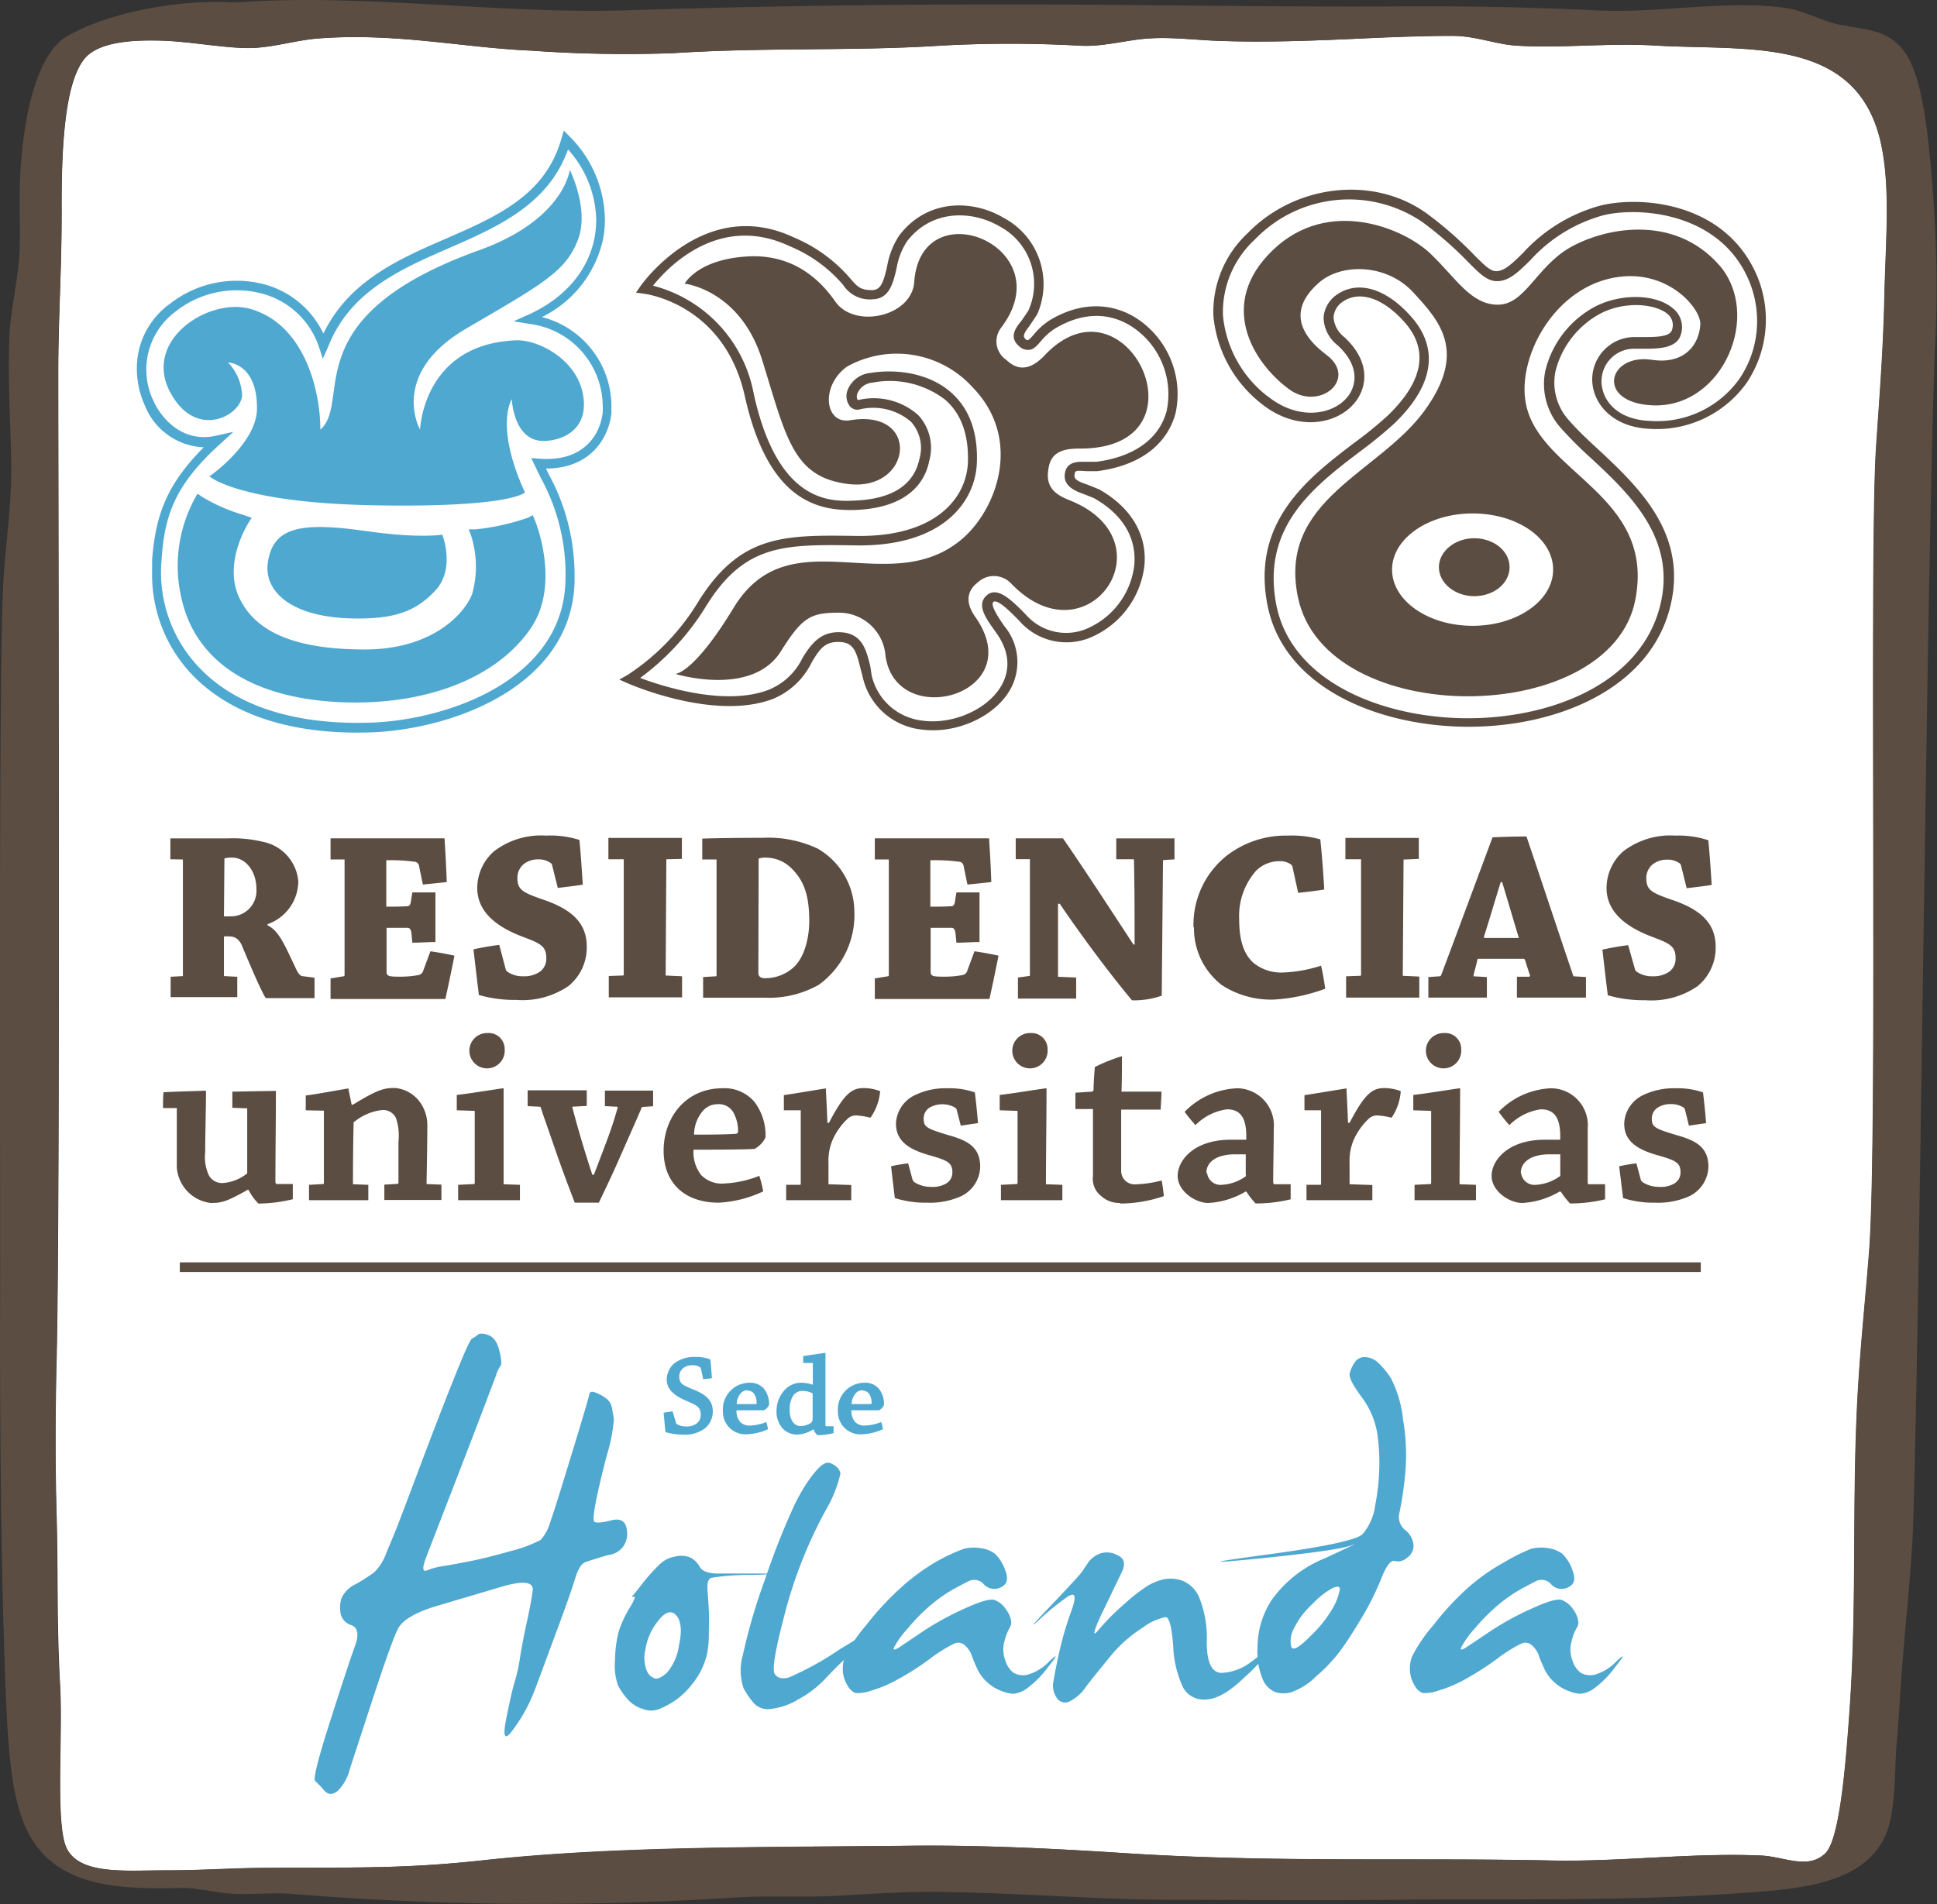 <svg xmlns="http://www.w3.org/2000/svg" viewBox="0 0 200.58 197.21"><rect x="0" y="0" width="200.58" height="197.21" fill="#333333" stroke="none"/><defs><style>.cls-1{fill:#fff;}.cls-2,.cls-5{fill:#5b4d42;}.cls-3,.cls-4{fill:#4fa8d0;}.cls-4,.cls-5{fill-rule:evenodd;}</style></defs><title>logo</title><g id="Capa_2" data-name="Capa 2"><g id="Layer_1" data-name="Layer 1"><path class="cls-1" d="M171.4,4.72c-5-.29-9.93.32-14.48,0-2-.14-4.2-1-6.45-1-3,0-6.93.15-9.24.26-5.09.23-10.19.44-15.18.25-2.35-.09-4.65-.39-7-.25s-4.75.88-7.15.76a130.18,130.18,0,0,0-14.65,0c-8.9.57-18,.15-27.56.77a137.22,137.22,0,0,1-14.65-.26c-7-.31-14-1.87-22-1.27-2.44.18-4.86,1-7.33,1-2.65,0-6.08-.69-9.07-.77C14.3,4.15,10.42,4.2,8.83,6c-2,2.32-2.48,8.42-2.44,15.78,0,6.3-.35,11.08-.35,16.81,0,17.61.21,85.92-.17,102.18-.13,5.27-.16,10.69,0,16.29s0,11.07.35,17.32c.33,5.27-.52,14.54.69,17.06,1.36,2.78,6.17,2.29,10.12,2.29,4.2,0,7-.23,10.82-.26,8.57-.06,13.7.13,22-.76,13.72-1.48,29.34-1.36,44.48-1.53,7.11-.08,14.75.29,22.16.77,15.5,1,29.14.45,44.13.76,7.35.15,14.69-.83,21.8-.51,2.35.11,4.83,1.51,6.63-.25,1.51-1.49,2.11-9.55,2.44-14,.86-11.61.27-21.7.87-33.1.31-5.7.9-11,1.23-15.53.89-12.32,0-71.71.69-82.83.35-5.32.75-10.11.87-15.79s.65-11.2-.35-15.78C192.34,3.65,181,5.29,171.4,4.72Z"/><path class="cls-2" d="M195.12,30.69c-.12,5.68-.52,10.47-.87,15.79-.72,11.12.2,70.51-.69,82.83-.33,4.5-.92,9.83-1.23,15.53-.6,11.4,0,21.49-.87,33.1-.33,4.46-.93,12.52-2.44,14-1.8,1.76-4.28.36-6.63.25-7.11-.32-14.45.66-21.8.51-15-.31-28.63.23-44.13-.76-7.41-.48-15-.85-22.16-.77-15.14.17-30.76,0-44.48,1.53-8.27.89-13.4.7-22,.76-3.84,0-6.62.26-10.82.26-4,0-8.76.49-10.12-2.29-1.21-2.52-.36-11.79-.69-17.06-.4-6.25-.2-11.82-.35-17.32s-.13-11,0-16.29c.38-16.26.19-84.57.17-102.18,0-5.73.39-10.51.35-16.81,0-7.36.4-13.46,2.44-15.78,1.59-1.8,5.47-1.85,7.85-1.79,3,.08,6.42.75,9.07.77,2.47,0,4.89-.84,7.33-1,8-.6,15,1,22,1.27a137.22,137.22,0,0,0,14.65.26c9.55-.62,18.66-.2,27.56-.77a130.18,130.18,0,0,1,14.65,0c2.4.12,4.77-.62,7.15-.76s4.63.16,7,.25c5,.19,10.09,0,15.18-.25,2.31-.11,6.2-.3,9.24-.26,2.25,0,4.44.88,6.45,1,4.55.32,9.53-.29,14.48,0,9.59.57,20.94-1.07,23.37,10.19C195.77,19.49,195.25,25.06,195.12,30.69Zm2.09-25.34c-1.73-2.33-3.87-2.21-7-2.85-1.15-.24-3.6-1.41-5.08-1.64-6.29-.95-12.88.55-20,.21C158.76.76,152,.62,145.5.66c-13.59.09-27.56-.2-41.09-.2-14.3,0-26.58.2-39.65.61S37.42-.72,24.47.25a1.71,1.71,0,0,1-.32,0C18.18-.09,11.05,1.4,7,3.72,3.7,5.63,2.43,12.23,2.1,18,1.93,21,2.16,24,2,26.58c-.24,2.88-.84,5.42-1,7.76-.21,4.22.05,8.79.16,13.26C1.26,51.86.62,56,.36,60.05-.21,68.76.08,128.62,0,137.59c0,13.11.17,28.12.64,38.77.22,4.95.56,9.13,1.74,12.25,2.54,6.68,9.16,7.15,16.5,6.93,1.7,0,3.56.55,5.39.62,2,.08,4.05-.15,5.87,0a315.28,315.28,0,0,0,45.53.41c3.67-.28,7.26,0,10.94-.21,3.49-.18,7.13-.46,10.94-.4,8.4.12,16.11.8,23.48.81s15.26.09,23.63,0c9.86-.11,23.39.16,34.43-.61,6.58-.46,13.8-.71,16.18-6.12,1.09-2.5.92-7.14,1.11-9.19s.32-4.31.47-6.53c.41-6,1.13-11.94,1.27-16.74.72-23.91,1.38-97,2.22-120.79a126.75,126.75,0,0,0-.16-16.54C199.77,15,199.24,8.11,197.21,5.35Z"/><path class="cls-3" d="M49.44,138.28c.2-.2.57-.2,1.12,0s.93.72,1.15,1.62.26,1.43.12,1.57a3.52,3.52,0,0,0-.47,1q-.27.73-1.08,2.85c-.53,1.41-1.57,4.13-3.12,8.14s-2.56,6.61-3,7.76-.45,1.63.07,1.43a7.13,7.13,0,0,1,1.66-.44c.59-.09,1.47-.25,2.65-.48s2.65-.59,4.4-1.09A13.64,13.64,0,0,0,56,159.49a4.78,4.78,0,0,0,1-1.9c.36-1,1.11-3.42,2.24-7.12s1.72-5.69,1.77-6,.23-.37.55-.27a4.24,4.24,0,0,1,1.08.55,1.61,1.61,0,0,1,.73,1.07c.08.45.15.86.2,1.23a17.58,17.58,0,0,1-.73,3.67q-.81,3.12-1.15,4.89c-.23,1.18-.28,1.86-.15,2s.73.13,1.77-.14,1.59.16,1.63,1.29A2.16,2.16,0,0,1,63,161.06c-1.26.37-2.08.62-2.44.77s-.71.7-1,1.66-1,3-2.12,6-1.87,5.1-2.32,6.2a17,17,0,0,1-2,3.47c-.87,1.21-1.09.79-.68-1.24s.71-3.3.88-3.8a17.25,17.25,0,0,0,.53-2.44q.27-1.69.69-3.6c.28-1.26.49-2.37.62-3.32s-1-1.08-3.32-.38l-6.75,2q-3.24,1-3.91,2.38t-2.56,7.14q-1.87,5.72-2.39,7.32A4.88,4.88,0,0,1,35,185.47q-.81.67-1.41,0a11.19,11.19,0,0,0-.95-1q-.35-.28,1.56-6.24t2.55-7.72c.44-1.18.32-1.91-.35-2.18a1.59,1.59,0,0,1-1.13-1.2,3.66,3.66,0,0,1,.07-1.55,3,3,0,0,1,1.5-1.5,18.68,18.68,0,0,0,1.9-1.22,5,5,0,0,0,1.22-1.9c.41-1,.82-1.94,1.23-3s1.17-3.06,2.31-6.1,2.28-6,3.4-8.81,1.78-4.32,2-4.42A2.51,2.51,0,0,0,49.44,138.28Z"/><path class="cls-3" d="M68.34,162a3,3,0,0,1,1.59-.78,2.53,2.53,0,0,1,1.55.1,2.34,2.34,0,0,1,1,1q.42.71,2.13.66c1.14,0,2.55,0,4.24,0s1.34.09-1.07.15a24.78,24.78,0,0,0-4.11.29c-.33.13-.46.53-.41,1.21s.1,1.41.14,2.17,0,1.61,0,2.54a9.69,9.69,0,0,1-.21,2.08,8,8,0,0,1-.51,1.43,7.73,7.73,0,0,1-1,1.58A8.4,8.4,0,0,1,70.1,176,9.45,9.45,0,0,1,68.31,177a2.35,2.35,0,0,1-1.77,0,3.38,3.38,0,0,1-1.55-1,6.74,6.74,0,0,1-1-1.45,6.19,6.19,0,0,1-.3-2.62,11.68,11.68,0,0,1,.4-3,11.23,11.23,0,0,1,1.11-2.39c.5-.83.65-1.21.45-1.16s-.26,0-.16-.08.5-.6,1.18-1.47A19.15,19.15,0,0,1,68.34,162Zm1.71,5.35c-.5-.61-1.13-.44-1.88.51a6.21,6.21,0,0,0-1.34,3,3.68,3.68,0,0,0,.17,2.25,1.42,1.42,0,0,0,.81.74c.29.07.69-.11,1.22-.56a5.44,5.44,0,0,0,1.28-2.88C70.63,169,70.55,167.93,70.05,167.34Z"/><path class="cls-3" d="M83.76,153.3c1-1.39,1.67-2,2.27-1.74s.92.63,1,1.06a13.3,13.3,0,0,1-1.51,3.78,47.06,47.06,0,0,0-4.36,11.16q-1.35,5.16-.94,5.81c.27.44.76.56,1.46.38A31.57,31.57,0,0,0,87,170.8a58.87,58.87,0,0,0,5.32-3.51q1-.84-1.26,1.26c-1.5,1.4-2.63,2.44-3.4,3.14s-1.51,1.44-2.26,2.25A10.9,10.9,0,0,1,82.69,176a7,7,0,0,1-2.83,1,2,2,0,0,1-1.77-.56A9.13,9.13,0,0,1,77,174.87a5.75,5.75,0,0,1-.09-3.39,60.61,60.61,0,0,1,2.37-8.06,76.49,76.49,0,0,1,3-7.57A20.3,20.3,0,0,1,83.76,153.3Z"/><path class="cls-3" d="M99.81,160.42a4.21,4.21,0,0,1,1.71-.07,3.19,3.19,0,0,1,1.51.58,4.3,4.3,0,0,1,1.07,1.74c.34.87.19,1.44-.46,1.74a1.47,1.47,0,0,1-1.76-.31,1.3,1.3,0,0,0-1.63-.3c-.57.29-1.13.59-1.69.9a15.28,15.28,0,0,0-2.06,1.45A18.69,18.69,0,0,0,94,168.67a9.29,9.29,0,0,0-1.44,2c-.09.28.13.24.67-.12l2.45-1.65a30.19,30.19,0,0,1,4.16-2.27c1.67-.77,2.73-1.07,3.17-.9a2.46,2.46,0,0,1,1.14.93,3,3,0,0,1,.55,1.18,1,1,0,0,1-.16.78,5.2,5.2,0,0,0-.51,1.32,3.15,3.15,0,0,0,.06,2,2.55,2.55,0,0,0,.86,1.32,2,2,0,0,0,1.45.2,4.94,4.94,0,0,0,2.27-1.4c.9-.83.86-.63-.12.58a10.17,10.17,0,0,1-2.32,2.32,2.79,2.79,0,0,1-1.33.48,4.19,4.19,0,0,1-1.24-.31,4.59,4.59,0,0,1-1.45-.9,4.28,4.28,0,0,1-1.07-1.5c-.26-.59-.44-1-.53-1.31a2.49,2.49,0,0,0-.63-.94,1,1,0,0,0-1.21-.22,15.07,15.07,0,0,0-2.51,1.58,27.6,27.6,0,0,1-3.34,2.13,13.1,13.1,0,0,1-2.77,1.16,3.84,3.84,0,0,1-1.59.22,1.7,1.7,0,0,1-.79-.76,3.29,3.29,0,0,1-.49-1.45,3.83,3.83,0,0,1,.22-1.59,16.82,16.82,0,0,1,2.18-3.2,29.89,29.89,0,0,1,3.65-3.94A21.25,21.25,0,0,1,97,161.73,18.6,18.6,0,0,1,99.81,160.42Z"/><path class="cls-3" d="M113.86,160.93a2.23,2.23,0,0,1,1.83.14c.74.32.89.91.47,1.77l-2.06,4.28c-.95,2-1,2.53-.29,1.64a24.71,24.71,0,0,1,2.76-2.75,17.58,17.58,0,0,1,2.34-1.8,5.85,5.85,0,0,1,1.55-.62,3.75,3.75,0,0,1,1.89.1,3.18,3.18,0,0,1,1.81,1.72,11.12,11.12,0,0,1,.8,4.67c0,2.17.57,3.24,1.6,3.19a5.42,5.42,0,0,0,3-1.14,8.63,8.63,0,0,0,2.18-2.18c.48-.74.68-.94.61-.6a4.86,4.86,0,0,1-.78,1.5,23.62,23.62,0,0,1-2.9,3.07c-1.47,1.39-2.75,2.09-3.83,2.11a2.41,2.41,0,0,1-2.35-1.29,11,11,0,0,1-1-4.25c-.15-1.94-.4-2.93-.77-3a5.84,5.84,0,0,0-2.38,1.09,14,14,0,0,0-3.38,3c-1,1.23-1.86,2.27-2.5,3.12a4.35,4.35,0,0,1-1.76,1.55,1,1,0,0,1-1.28-.41,2.17,2.17,0,0,1-.34-1.67c.11-.66.3-1.67.6-3a33.49,33.49,0,0,1,1.26-4.31c.55-1.52.42-2-.37-1.49a25.4,25.4,0,0,0-2.92,2.37q-1.72,1.59,1.23-1.5t3.27-3.59c.22-.35.43-.66.63-.94A2.78,2.78,0,0,1,113.86,160.93Z"/><path class="cls-3" d="M140.3,141.09a1.17,1.17,0,0,1,1.12-.52,2.12,2.12,0,0,1,1.33.61,8.21,8.21,0,0,1,1.31,1.62,12.17,12.17,0,0,1,1.23,4.24,21.33,21.33,0,0,1,.17,6.1,32.42,32.42,0,0,1-.58,3.7,1.73,1.73,0,0,0,.67,1.67,2.21,2.21,0,0,1,.83,1.64,1.58,1.58,0,0,1-.7,1.22,1.4,1.4,0,0,1-1.26.31c-.41-.11-.88.51-1.41,1.88a28.44,28.44,0,0,1-2,4c-.78,1.31-1.48,2.4-2.12,3.29a16.69,16.69,0,0,1-2.6,2.78,7,7,0,0,1-2.58,1.65,3,3,0,0,1-1.6,0,2.4,2.4,0,0,1-1.26-1.14,7.23,7.23,0,0,1-.63-3.44,9,9,0,0,1,1.48-5,12.51,12.51,0,0,1,5.52-4.31q4-1.86,2.71-1.33t-9.59,1.37q-8.32.82.77-.4t10-2.14a5.82,5.82,0,0,0,1.3-3,23.61,23.61,0,0,0,.42-3.9,21.08,21.08,0,0,0-.23-3.63,8.56,8.56,0,0,0-1.62-3.68c-.9-1.24-1.31-2-1.21-2.44A3.35,3.35,0,0,1,140.3,141.09ZM138,164.48a8.51,8.51,0,0,0-2.11,1.67,8.41,8.41,0,0,0-1.91,2.54,2.67,2.67,0,0,0-.27,1.87c.16.47.84.08,2.06-1.17a12.6,12.6,0,0,0,2.39-3.09,5.9,5.9,0,0,0,.58-1.67C138.76,164.32,138.51,164.27,138,164.48Z"/><path class="cls-3" d="M158.55,160.42a4.26,4.26,0,0,1,1.72-.07,3.11,3.11,0,0,1,1.5.58,4.19,4.19,0,0,1,1.07,1.74c.34.87.19,1.44-.46,1.74a1.45,1.45,0,0,1-1.75-.31,1.31,1.31,0,0,0-1.64-.3q-.86.44-1.68.9a15.28,15.28,0,0,0-2.07,1.45,19.28,19.28,0,0,0-2.52,2.52,9.48,9.48,0,0,0-1.43,2q-.14.42.66-.12l2.46-1.65a30.19,30.19,0,0,1,4.16-2.27c1.67-.77,2.72-1.07,3.17-.9a2.51,2.51,0,0,1,1.14.93,2.79,2.79,0,0,1,.54,1.18,1,1,0,0,1-.15.78,4.52,4.52,0,0,0-.51,1.32,3.15,3.15,0,0,0,.05,2,2.62,2.62,0,0,0,.87,1.32,2,2,0,0,0,1.45.2,5,5,0,0,0,2.27-1.4c.89-.83.85-.63-.13.58a10,10,0,0,1-2.31,2.32,2.79,2.79,0,0,1-1.33.48,4.31,4.31,0,0,1-1.25-.31,4.44,4.44,0,0,1-1.44-.9,4.31,4.31,0,0,1-1.08-1.5c-.26-.59-.44-1-.53-1.31a2.49,2.49,0,0,0-.63-.94,1,1,0,0,0-1.21-.22,15.12,15.12,0,0,0-2.5,1.58,29.25,29.25,0,0,1-3.34,2.13,13.16,13.16,0,0,1-2.78,1.16,3.84,3.84,0,0,1-1.59.22,1.65,1.65,0,0,1-.78-.76,3.17,3.17,0,0,1-.49-1.45,3.53,3.53,0,0,1,.22-1.59,16.32,16.32,0,0,1,2.18-3.2,29.23,29.23,0,0,1,3.65-3.94,20.88,20.88,0,0,1,3.73-2.61A19.14,19.14,0,0,1,158.55,160.42Z"/><path class="cls-2" d="M17.64,89c0-.73,0-1.45,0-2.16,1.75,0,3.89,0,5.87,0a13.37,13.37,0,0,1,3.75.36,4.56,4.56,0,0,1,3.63,4.09,4.74,4.74,0,0,1-3.18,4.43v.13c1.15.53,1.76,2,2.88,4.37.28.61.48.87.76.89l1.22.16v2.11c-.48,0-1.37,0-1.88,0l-3.18,0c-.66-1.12-1.88-4.07-2.39-5.27C24.82,97.3,24.36,97,23.8,97a2.21,2.21,0,0,0-.61,0l0,4.1,1.38.07c0,.71,0,1.4,0,2.11H17.67v-2.11l1.27-.07s0-.06,0-.08l0-12Zm5.55,5.91a4.16,4.16,0,0,0,.61,0,2.64,2.64,0,0,0,2.75-2.85c0-1.86-1.15-3.23-2.5-3.23a2.84,2.84,0,0,0-.81.08Z"/><path class="cls-2" d="M35.58,101.12a.11.11,0,0,0,.1-.1v-12l-1.45,0c0-.74,0-1.5,0-2.19h9.28c1.05,0,1.94,0,2.52,0,.1,1.51.18,3,.23,4.53l-2.47.26-.4-1.94a.51.51,0,0,0-.51-.43,18,18,0,0,0-2.67-.15H40v4.81c.79,0,1.5,0,2.22-.05.15,0,.3-.18.33-.49l.15-.94c.81,0,1.65,0,2.39,0,0,.81,0,1.73,0,2.64s0,1.84,0,2.5c-.74,0-1.58.07-2.39.07l-.1-1c-.05-.39-.18-.54-.41-.54-.71,0-1.43,0-2.16,0v4.51c0,.48.17.55,1.32.55a10.21,10.21,0,0,0,2-.17.64.64,0,0,0,.48-.46l.74-2c.87.13,1.73.28,2.49.46-.3,1.48-.61,3-.94,4.48-1.29,0-4.81,0-8.34,0H34.23c0-.68,0-1.45,0-2.13Z"/><path class="cls-2" d="M52.37,100.41a.51.51,0,0,0,.16.23,2.78,2.78,0,0,0,1.68.48,2.83,2.83,0,0,0,1.75-.51,1.67,1.67,0,0,0,.61-1.37c0-1.28-.63-1.53-2.59-2.27-2.57-1-4.56-2.52-4.56-5a5.09,5.09,0,0,1,1.73-3.79,8,8,0,0,1,5.4-1.63A9.8,9.8,0,0,1,60,87c.15,1.53.25,3.11.35,4.63-.79.13-1.73.23-2.59.34l-.59-2.37a.35.35,0,0,0-.1-.18,2.12,2.12,0,0,0-1.3-.41,2.43,2.43,0,0,0-1.5.46,1.82,1.82,0,0,0-.69,1.45c0,1.27.54,1.53,2.9,2.34,2.8,1,4.28,2.39,4.28,4.79a5.14,5.14,0,0,1-1.88,4.07,8.43,8.43,0,0,1-5.4,1.45,13.55,13.55,0,0,1-3.89-.51c-.2-1.6-.38-3.18-.56-4.73.81-.18,1.81-.36,2.67-.46Z"/><path class="cls-2" d="M63,89V86.79l3.84,0c1.27,0,2.72,0,3.77,0,0,.69,0,1.48,0,2.17L69,89s0,0,0,.13l-.07,11.91,1.7.08c0,.71,0,1.47,0,2.18l-3.85,0-3.74,0c0-.71,0-1.47,0-2.21l1.47-.05a.09.09,0,0,0,.08-.1V89Z"/><path class="cls-2" d="M74.13,101.12c.05,0,.07-.05.07-.1l0-12-1.48,0c0-.74,0-1.45,0-2.16,1.88-.06,4.12-.08,6.23-.08a12,12,0,0,1,5.73,1.12,7.59,7.59,0,0,1,3.79,6.49A8.92,8.92,0,0,1,84.79,102a10.46,10.46,0,0,1-5.55,1.34H72.81V101.2Zm4.4-.33c0,.33.25.53.64.53a4.4,4.4,0,0,0,3-1.12c1.17-1.06,1.63-3.15,1.63-4.8,0-2.65-.54-4.2-1.88-5.5a3.79,3.79,0,0,0-2.6-1.07,2.14,2.14,0,0,0-.76.1Z"/><path class="cls-2" d="M91.94,101.12a.11.11,0,0,0,.1-.1v-12l-1.45,0c0-.74,0-1.5,0-2.19H99.9c1,0,1.94,0,2.52,0,.1,1.51.18,3,.23,4.53l-2.47.26-.4-1.94a.51.51,0,0,0-.51-.43,18,18,0,0,0-2.67-.15h-.26v4.81c.79,0,1.5,0,2.22-.05.15,0,.3-.18.33-.49l.15-.94c.81,0,1.65,0,2.39,0,0,.81,0,1.73,0,2.64s0,1.84,0,2.5c-.74,0-1.58.07-2.39.07l-.1-1c-.06-.39-.18-.54-.41-.54-.71,0-1.43,0-2.16,0v4.51c0,.48.17.55,1.32.55a10.21,10.21,0,0,0,2-.17.64.64,0,0,0,.48-.46l.74-2c.87.13,1.73.28,2.49.46-.3,1.48-.61,3-.94,4.48-1.29,0-4.81,0-8.34,0H90.59c0-.68,0-1.45,0-2.13Z"/><path class="cls-2" d="M106.54,101.09c.08,0,.11,0,.11-.1l0-12-1.47,0c0-.71,0-1.47,0-2.16h4.89c1.93,2.77,5.11,7.66,7.3,11h.12c0-2.92,0-5.9-.07-8.83l-1.83,0c0-.68,0-1.5,0-2.16h3.31l2.72,0c0,.69,0,1.46,0,2.17l-1.12.07s-.07,0-.07.13l-.13,13.92a8.71,8.71,0,0,1-3.08.48c-1.68-2-4.55-5.7-7.48-10h-.18c0,2.6,0,5,0,7.56l1.88.08c0,.68,0,1.47,0,2.18l-3.64,0-2.39,0c0-.71,0-1.47,0-2.18Z"/><path class="cls-2" d="M123.59,96.06a9.12,9.12,0,0,1,3.54-7.51,10,10,0,0,1,6.23-2,10.79,10.79,0,0,1,3.36.39c.18,1.73.31,3.46.41,5.19-.87.15-1.78.25-2.7.35l-.58-2.64a.44.44,0,0,0-.18-.31,1.92,1.92,0,0,0-1.17-.33,3.41,3.41,0,0,0-2.44,1,7.06,7.06,0,0,0-1.74,5c0,2.19.46,3.61,1.48,4.53a4.53,4.53,0,0,0,3,1,14.4,14.4,0,0,0,4-.71c.18.76.33,1.68.43,2.39a18.35,18.35,0,0,1-5.27,1.12,9.31,9.31,0,0,1-5.44-1.5,7.41,7.41,0,0,1-2.88-6Z"/><path class="cls-2" d="M139.32,89V86.79l3.84,0c1.27,0,2.72,0,3.76,0,0,.69,0,1.48,0,2.17l-1.58.07s0,0,0,.13l-.08,11.91,1.71.08c0,.71,0,1.47,0,2.18l-3.84,0-3.74,0c0-.71,0-1.47,0-2.21l1.47-.05a.09.09,0,0,0,.08-.1V89Z"/><path class="cls-2" d="M149.09,101.12c.07,0,.12-.05.15-.13,1.55-4.12,3.77-10.12,5.32-14.27.46,0,1.63-.08,3.51-.08,1.45,4.28,3.46,10.36,4.86,14.48l1.3.08c0,.68,0,1.42,0,2.13h-7.15c0-.73,0-1.45,0-2.16l1.24,0c.08,0,.13-.08.11-.15-.13-.38-.39-1.2-.51-1.58a.19.19,0,0,0-.18-.13l-4.73,0c-.11.56-.34,1.28-.44,1.81l1.4.08c0,.68,0,1.42,0,2.13h-6.06c0-.73,0-1.45,0-2.13Zm6.31-9.75c-.59,1.89-1.17,3.9-1.73,5.63,0,.1,0,.15.05.15h3.56c-.51-1.68-1.12-3.77-1.73-5.78Z"/><path class="cls-2" d="M169.31,100.41a.51.51,0,0,0,.16.23,2.78,2.78,0,0,0,1.68.48,2.81,2.81,0,0,0,1.75-.51,1.67,1.67,0,0,0,.61-1.37c0-1.28-.63-1.53-2.59-2.27-2.57-1-4.56-2.52-4.56-5a5.09,5.09,0,0,1,1.73-3.79,8,8,0,0,1,5.4-1.63,9.8,9.8,0,0,1,3.41.48c.15,1.53.25,3.11.35,4.63-.78.13-1.73.23-2.59.34l-.59-2.37a.35.35,0,0,0-.1-.18,2.1,2.1,0,0,0-1.3-.41,2.43,2.43,0,0,0-1.5.46,1.82,1.82,0,0,0-.69,1.45c0,1.27.54,1.53,2.91,2.34,2.8,1,4.27,2.39,4.27,4.79a5.14,5.14,0,0,1-1.88,4.07,8.43,8.43,0,0,1-5.4,1.45,13.55,13.55,0,0,1-3.89-.51c-.2-1.6-.38-3.18-.56-4.73.81-.18,1.81-.36,2.67-.46Z"/><path class="cls-2" d="M25.67,123.22c-2.27,1.3-2.8,1.38-3.86,1.38a4,4,0,0,1-3.5-3.66c0-2.2,0-4.35,0-6.17l-1.43,0c0-.53,0-1.11.05-1.64,1-.06,4-.14,4.32-.16.06,0,.08.08.08.1,0,1.94-.08,4.16-.08,6.26a4.48,4.48,0,0,0,.38,2.41,1.55,1.55,0,0,0,1.48.79,4.48,4.48,0,0,0,2.49-1c0-2,0-4.91,0-6.73l-1.54-.06c0-.55,0-1.14,0-1.67l4.51-.08s0,.06,0,.11c0,2.89-.05,6.18-.05,9.25,0,.21.05.29.16.29l1.64,0c0,.51,0,1.06,0,1.57a15.24,15.24,0,0,1-3.56.45,5.28,5.28,0,0,1-1-1.38Z"/><path class="cls-2" d="M31.66,115c0-.5,0-1.06,0-1.53,1.17-.14,4.22-.72,4.37-.72s.06,0,.06.08c.1.53.24,1.14.32,1.59l.13,0c2.62-1.59,3.21-1.73,4.37-1.73a3.59,3.59,0,0,1,2.81,1.83,4.08,4.08,0,0,1,.53,2.12c0,1.75-.05,4.14-.08,6l1.54.06c0,.5,0,1.08,0,1.59H42.66l-2.86,0v-1.59l1.35-.08c.06,0,.08,0,.11-.1v-4.27A5.67,5.67,0,0,0,41,115.8a1.46,1.46,0,0,0-1.49-.82,5.55,5.55,0,0,0-2.89,1.27c-.05,1.83-.07,4.66-.07,6.41l1.59.06c0,.53,0,1.08,0,1.59H35l-3,0c0-.5,0-1.08,0-1.59l1.46-.08a.09.09,0,0,0,.08-.1v-7.5Z"/><path class="cls-2" d="M47.3,115c0-.5,0-1.08,0-1.59,1.27-.13,4.61-.69,4.85-.69,0,0,0,0,0,.08,0,2.89,0,7.11,0,9.86l1.69.06c0,.53,0,1.08,0,1.59H50.56l-3.12,0c0-.53,0-1.08,0-1.59l1.62-.08a.09.09,0,0,0,.1-.1v-7.48Zm3.21-8a1.65,1.65,0,0,1,1.75,1.7,1.83,1.83,0,1,1-1.78-1.7Z"/><path class="cls-2" d="M66.47,114.66c-.35.87-1.12,2.57-2.1,4.8-.77,1.77-1.38,3.07-2.36,5.11-.53,0-1.59,0-2.49,0-.93-2.41-1.32-3.47-2.15-5.86-.68-2-1.06-3-1.37-4a.14.14,0,0,0-.14-.08l-1.22-.06c0-.55,0-1.14,0-1.64h6.12c0,.5,0,1.11,0,1.62l-1.51.08c.15.58.45,1.72.92,3.31s.83,2.73,1.17,3.74h.16c.42-1.12.77-2,1.3-3.42s.87-2.49,1.16-3.53c0-.08,0-.1-.08-.1l-1.24-.06c0-.53,0-1.14,0-1.61h2.84c.74,0,1.51,0,2.15,0,0,.5,0,1.09,0,1.62Z"/><path class="cls-2" d="M68.72,119.19c0-3.58,2.41-6.47,6.07-6.47a4.07,4.07,0,0,1,3.31,1.38,5.72,5.72,0,0,1,1.17,3.71A2.66,2.66,0,0,1,78.13,119c-1.17.08-4.35.08-6.31.08a3.82,3.82,0,0,0,.79,2.63,3,3,0,0,0,2.44.87,11.35,11.35,0,0,0,3.58-.79,11.83,11.83,0,0,1,.4,1.61,12.22,12.22,0,0,1-4.61,1.17c-3.48,0-5.7-2-5.7-5.38Zm5.67-4.82a2,2,0,0,0-1.67.77,3.84,3.84,0,0,0-.85,2.38c1.27,0,3,0,4.27-.08a.26.26,0,0,0,.29-.29,4,4,0,0,0-.53-2,1.76,1.76,0,0,0-1.48-.79Z"/><path class="cls-2" d="M81.17,115c0-.53,0-1.06,0-1.57,1.14-.16,4.22-.69,4.35-.69s0,0,0,.08c.05.88.11,2.18.16,3.48l.16,0c1.56-3,2.36-3.6,3.58-3.6a4.75,4.75,0,0,1,1.72.32,5.55,5.55,0,0,1-1,2.75,7.8,7.8,0,0,0-1.51-.24,1.3,1.3,0,0,0-.83.32,6.82,6.82,0,0,0-1.59,2.23,5.51,5.51,0,0,0-.42,2.33c0,.72,0,1.59,0,2.25l2.36.08c0,.48,0,1.06,0,1.57H84.57l-3.16,0c0-.5,0-1.08,0-1.59l1.4,0c.06,0,.11,0,.11-.11V115Z"/><path class="cls-2" d="M94.48,122.13a.57.57,0,0,0,.21.32,3.12,3.12,0,0,0,1.67.48,2.76,2.76,0,0,0,1.57-.32,1.3,1.3,0,0,0,.69-1.19c0-1.06-.59-1.25-2.6-1.83-2.25-.66-3.24-1.64-3.24-3.21a3.41,3.41,0,0,1,1.94-2.94,7.27,7.27,0,0,1,3.39-.72,8,8,0,0,1,2.84.43c.13,1.06.24,2.12.32,3.18l-1.78.26-.4-1.56a.46.46,0,0,0-.16-.29,2.68,2.68,0,0,0-2.7,0,1.33,1.33,0,0,0-.58,1.19c0,.85.47,1,2.54,1.64,1.91.53,3.31,1.19,3.31,3.26a3.47,3.47,0,0,1-2,3.08,7.9,7.9,0,0,1-3.52.66,10.39,10.39,0,0,1-3.32-.48c-.13-1.08-.26-2.2-.39-3.29.55-.13,1.19-.23,1.77-.31Z"/><path class="cls-2" d="M103.52,115c0-.5,0-1.08,0-1.59,1.27-.13,4.61-.69,4.85-.69,0,0,0,0,0,.08,0,2.89-.06,7.11-.06,9.86l1.7.06c0,.53,0,1.08,0,1.59h-3.23l-3.13,0c0-.53,0-1.08,0-1.59l1.61-.08a.1.1,0,0,0,.11-.1v-7.48Zm3.21-8a1.66,1.66,0,0,1,1.75,1.7,1.83,1.83,0,1,1-1.78-1.7Z"/><path class="cls-2" d="M116,124.6a2.81,2.81,0,0,1-2-.74,2.26,2.26,0,0,1-.82-2.07c0-1.41,0-3.15,0-3.68,0-.69,0-2.76,0-3.24h-1.82c0-.55,0-1.16,0-1.69l1.7-.11a.2.2,0,0,0,.18-.19c0-.74.08-1.64.13-2.36a17.93,17.93,0,0,1,2.76-1.11s.05,0,.05.08c0,.77,0,2.63-.05,3.58l4.14,0c0,.59-.06,1.28-.08,1.86-1.2,0-2.71,0-4.09,0v2.65c0,1.09,0,2.39,0,3.66a1.39,1.39,0,0,0,1.51,1.43,12,12,0,0,0,2.68-.4c.1.51.18,1.09.23,1.62a14.16,14.16,0,0,1-4.55.77Z"/><path class="cls-2" d="M129,123.41a8.49,8.49,0,0,1-3.87,1.19c-1.36,0-3.18-1.22-3.18-2.81s1.67-3.74,5.48-3.74h1.62c.08-2.17-.53-3.15-2-3.15a5.65,5.65,0,0,0-3.26,1.64c-.37-.42-.77-.9-1.12-1.38a8.07,8.07,0,0,1,5.44-2.44,3.84,3.84,0,0,1,3.79,4.17c0,1.45-.06,4.34-.06,5.46,0,.23.06.34.19.31l1.62,0c0,.48,0,1.06,0,1.56a15.11,15.11,0,0,1-3.63.43,7.48,7.48,0,0,1-.93-1.19Zm-4-1.91a1.39,1.39,0,0,0,1.53,1.22,4.73,4.73,0,0,0,2.47-.88.22.22,0,0,0,0-.18v-2.1l-1.08,0c-2.1,0-3,.9-3,1.93Z"/><path class="cls-2" d="M135.08,115c0-.53,0-1.06,0-1.57,1.14-.16,4.22-.69,4.35-.69s0,0,0,.08c.05.88.11,2.18.16,3.48l.16,0c1.56-3,2.36-3.6,3.58-3.6a4.75,4.75,0,0,1,1.72.32,5.55,5.55,0,0,1-.95,2.75,7.8,7.8,0,0,0-1.51-.24,1.3,1.3,0,0,0-.83.32,6.82,6.82,0,0,0-1.59,2.23,5.51,5.51,0,0,0-.42,2.33c0,.72,0,1.59,0,2.25l2.36.08c0,.48,0,1.06,0,1.57h-3.66l-3.16,0c0-.5,0-1.08,0-1.59l1.4,0c.06,0,.11,0,.11-.11V115Z"/><path class="cls-2" d="M146.35,115c0-.5,0-1.08,0-1.59,1.27-.13,4.61-.69,4.85-.69,0,0,0,0,0,.08,0,2.89-.06,7.11-.06,9.86l1.7.06c0,.53,0,1.08,0,1.59h-3.23l-3.13,0c0-.53,0-1.08,0-1.59l1.62-.08a.09.09,0,0,0,.1-.1v-7.48Zm3.21-8a1.65,1.65,0,0,1,1.75,1.7,1.83,1.83,0,1,1-1.78-1.7Z"/><path class="cls-2" d="M161.51,123.41a8.46,8.46,0,0,1-3.87,1.19c-1.35,0-3.18-1.22-3.18-2.81s1.67-3.74,5.49-3.74h1.61c.08-2.17-.53-3.15-2-3.15a5.67,5.67,0,0,0-3.26,1.64,17.15,17.15,0,0,1-1.11-1.38,8,8,0,0,1,5.43-2.44,3.83,3.83,0,0,1,3.79,4.17c0,1.45,0,4.34,0,5.46,0,.23,0,.34.18.31l1.62,0c0,.48,0,1.06,0,1.56a15.11,15.11,0,0,1-3.63.43,8.11,8.11,0,0,1-.93-1.19Zm-4-1.91a1.4,1.4,0,0,0,1.54,1.22,4.7,4.7,0,0,0,2.46-.88c.06,0,.06-.1.06-.18v-2.1l-1.09,0c-2.09,0-3,.9-3,1.93Z"/><path class="cls-2" d="M169.89,122.13a.52.52,0,0,0,.21.32,3.1,3.1,0,0,0,1.67.48,2.73,2.73,0,0,0,1.56-.32,1.3,1.3,0,0,0,.69-1.19c0-1.06-.58-1.25-2.6-1.83-2.25-.66-3.23-1.64-3.23-3.21a3.41,3.41,0,0,1,1.93-2.94,7.35,7.35,0,0,1,3.4-.72,7.91,7.91,0,0,1,2.83.43c.13,1.06.24,2.12.32,3.18l-1.78.26L174.5,115a.51.51,0,0,0-.16-.29,2.45,2.45,0,0,0-1.35-.35,2.4,2.4,0,0,0-1.36.38,1.35,1.35,0,0,0-.58,1.19c0,.85.48,1,2.55,1.64,1.9.53,3.31,1.19,3.31,3.26a3.49,3.49,0,0,1-2,3.08,7.94,7.94,0,0,1-3.53.66,10.27,10.27,0,0,1-3.31-.48c-.13-1.08-.27-2.2-.4-3.29.56-.13,1.19-.23,1.78-.31Z"/><path class="cls-3" d="M54.36,51S53,52.59,38.86,52.34s-17.17-3-17.17-3,4.88-3.38,4.92-7c.05-4.72-3-4.8-3-4.8A5.21,5.21,0,0,1,25.07,41c-.21,2-4.21,4.18-6.84.59C13.94,35.75,21.38,30.7,25.94,32c5.69,1.63,7.25,8.67,7.23,12.5,3.35-2.91-2.81-11.66,16.44-18.58C58.45,22.74,59,17.59,59,17.59s2.08,4.12.83,7.29-3.38,4.4-11.5,9.12-4.83,10.5-4.83,10.5.28-8.88,9.95-9.25c2.21-.08,6.12,1.86,6.88,5.42s-1.75,4.92-3.92,5c-3.25.12-3.41-4.33-3.41-4.33S51.19,44.09,54.36,51Z"/><path class="cls-3" d="M20.19,51.6a14.65,14.65,0,0,0-1.38,10.45c1.48,6.49,7.32,10.28,16.46,10.68,8.79.38,16.15-2.48,19.68-7.64,3.12-4.54.54-11,.43-11.22l-.21-.51-.49.26a23.72,23.72,0,0,1-5.46,1.21l-.69,0,.25.64a10.54,10.54,0,0,1,.11,6.06c-.77,2-4.08,5.74-11.1,5.74s-11.27-1.69-13-5.33.92-7.73.94-7.78l.33-.53-.89-.31a17.73,17.73,0,0,1-4.29-1.89l-.43-.3Z"/><path class="cls-3" d="M45.8,55.38s-2.39.42-7.94-.38c-6.94-1-9.63-.31-10.13,3.31-.41,3,2.52,5.67,8.94,5.75,4,.06,6.36-.64,8.44-2.93S45.8,55.38,45.8,55.38Z"/><path class="cls-4" d="M58.13,14.37c-1.65,5.86-6.68,8.05-12,10.37-5,2.16-10.05,4.44-12.64,9.81a9.56,9.56,0,0,0-5.77-5,11.2,11.2,0,0,0-10.1,1.9,8.21,8.21,0,0,0-3.45,6.75A9.21,9.21,0,0,0,15,42a6.86,6.86,0,0,0,6.1,4.33c-4,4-5,7.27-5.35,11.66,0,.42,0,.84,0,1.26a15,15,0,0,0,4.21,10.7c4,4.13,10.35,6.17,18.39,5.91,8.32-.28,20.82-4.66,21.15-15.57,0-.26,0-.51,0-.76A21.83,21.83,0,0,0,56.8,49.08s-.14-.28-.26-.55c4.48,0,6.45-3,6.77-5.69,0-.31,0-.63,0-1a9.56,9.56,0,0,0-7.19-9,11.78,11.78,0,0,0,6.33-8.08,10.65,10.65,0,0,0,.19-2A12.37,12.37,0,0,0,59,14.15l-.61-.62ZM34,35.87c2.26-5.72,7.51-8,12.58-10.21s10.22-4.52,12.24-10.18a11.23,11.23,0,0,1,2.92,7.28,10.41,10.41,0,0,1-.17,1.84c-.66,3.46-3.1,6.3-6.87,8l-1.52.68,1.65.27a8.65,8.65,0,0,1,7.58,8.34,7.92,7.92,0,0,1,0,.85c-.3,2.52-2.17,5.1-6.54,4.77l-.86-.06,1,2.07a20.7,20.7,0,0,1,2.54,10.73c-.31,10.22-12.24,14.33-20.18,14.6-7.75.25-13.85-1.68-17.64-5.6A14.27,14.27,0,0,1,16.73,58c.31-4.6,1.33-7.71,6.05-12l1.39-1.27-1.84.41c-3.2.71-5.47-1.5-6.44-3.62a7.48,7.48,0,0,1,2.33-9.28,10.2,10.2,0,0,1,9.2-1.75A8.52,8.52,0,0,1,33,35.85l.43,1.3Z"/><path class="cls-2" d="M70.9,29.38s1.43-2.71,7.08-2.84c1.88,0,5.5.38,8.5,4.67,2,2.9,7.94,1.58,8.19-2,.69-9.67,15.38-3.65,9,4.73a2.31,2.31,0,0,0,.5,3.31c.5.44,1.88,1.81,4-.44,8.48-9,17.4,9.78,3.56,9.65-2.18,0-3,.72-3.18,2.23-.32,2.06,1.16,2.7,2.27,3.15,10.5,4.25,1.79,16.87-6.13,8.58a2.45,2.45,0,0,0-3.46-.08c-.75.58-1.54,1.71-.25,3.54,5.71,8.08-8.25,11.91-9.29,4a4.83,4.83,0,0,0-4.75-4.42c-3,0-3.83.42-6.08,4-3,4.79-10.92,2.34-10.92,2.34s1.87,0,6-6.8c5.77-9.58,16.08-.81,23.62-7.12,3.59-3,6.42-10.33,1.17-15.75a10.59,10.59,0,0,0-13-2.17c-2.81,2-2.33,6,.29,5.57,7.38-1.24,6.46,7.43-.21,6.6-5.72-.72-6.38-4.78-8.91-12.92C76.61,30,70.9,29.38,70.9,29.38Z"/><path class="cls-5" d="M93.13,24.37a8.32,8.32,0,0,0-1.27,3.24c-.39,1.67-.65,2.4-1.52,2.44-1.22,0-1.53-.32-2.28-1.19a15.66,15.66,0,0,0-5.86-4.27c-9.28-4.38-15.81,4.95-15.88,5.05l-.46.67.81.11C67,30.46,75,31.56,77.12,41c2.42,10.87,7.51,12,11.68,11.81,5.28-.28,7-2.91,7.42-5.06A5,5,0,0,0,95.09,43a6.93,6.93,0,0,0-6.24-1.56c-.13-.1-.18-.37-.06-.7a1.85,1.85,0,0,1,1.57-1.11,9.41,9.41,0,0,1,7.51,1.77c1.66,1.44,2.45,3.62,2.36,6.45-.11,3.61-3.2,7.78-11.53,7.66-7.49-.11-12-.17-16.35,6.74A23.7,23.7,0,0,1,65,69.9l-.87.49.91.4c.37.16,9,3.89,15,1.6a7.72,7.72,0,0,0,4-3.76c.81-1.35,1.34-2.24,3-2.13,1.36.09,1.64,1,2.07,2.75l.23.89a7,7,0,0,0,6.07,5.42c3.53.48,7.45-1.24,9.12-4a5.82,5.82,0,0,0-.51-6.69c-1.28-1.8-1.34-2.36-1.16-2.52.43-.36,1.87,1.11,2.73,2a6.47,6.47,0,0,0,7.11,1.77,9.24,9.24,0,0,0,5.81-7.57c.28-3.19-1.39-6-4.69-7.86l-1.18-.48c-1.09-.37-1.44-.57-1.37-1.05s.18-.42,1.22-.36h1.14c5.89-.78,7.6-4.1,8.1-6a9.37,9.37,0,0,0-3.52-9.47c-2.77-2.07-6.21-2.14-9.46-.19a7,7,0,0,0-1.69,1.5c-.22.25-.51.59-.63.59s-.13,0-.28-.16-.28-.4.42-1.26l.83-1.24a7.77,7.77,0,0,0-3.46-10C100.84,20.71,96.1,20.5,93.13,24.37ZM90.38,31c1.72-.06,2.1-1.66,2.46-3.2A7.35,7.35,0,0,1,93.92,25c2.6-3.38,6.78-3.18,9.56-1.57a6.74,6.74,0,0,1,3,8.76l-.68,1c-.55.67-1.38,1.69-.31,2.63a1.34,1.34,0,0,0,1,.42c.53,0,.9-.45,1.32-.93A6.07,6.07,0,0,1,109.3,34c4-2.36,6.93-.93,8.35.14a8.38,8.38,0,0,1,3.16,8.42c-.76,2.87-3.33,4.75-7.27,5.27h-1c-.82,0-2.07-.11-2.27,1.21s1.09,1.83,2,2.15l1,.4c3,1.68,4.43,4.13,4.19,6.91a8.18,8.18,0,0,1-5.15,6.71,5.52,5.52,0,0,1-6.06-1.53c-1.52-1.56-3-3-4.09-2s-.06,2.38,1,3.86c1.72,2.41,1.21,4.37.47,5.59-1.45,2.39-5,3.94-8.12,3.51a6.09,6.09,0,0,1-5.25-4.69L90.12,69c-.41-1.66-.82-3.37-3-3.51s-3.13,1.26-4,2.62a6.67,6.67,0,0,1-3.51,3.33c-4.52,1.75-11-.35-13.32-1.22a26.22,26.22,0,0,0,6.84-7.46c4-6.44,8.1-6.38,15.49-6.27,9.06.14,12.42-4.56,12.54-8.63.1-3.15-.81-5.58-2.7-7.23-2.4-2.1-5.88-2.41-8.34-2a2.81,2.81,0,0,0-2.34,1.75A1.72,1.72,0,0,0,88,42.07a1,1,0,0,0,1,.34,6,6,0,0,1,5.34,1.28,4.06,4.06,0,0,1,.86,3.87c-.57,2.65-2.76,4.08-6.49,4.28-2.63.13-8.11.42-10.65-11A14.23,14.23,0,0,0,67.62,29.59c1.52-1.9,6.85-7.54,14.15-4.09a14.56,14.56,0,0,1,5.53,4A3.28,3.28,0,0,0,90.38,31Z"/><path class="cls-2" d="M178,27.43c-4.76-5.37-12-3.77-15.46-1.77s-4.61,5.9-7.44,5.9-4.4-2.86-7-5.31c-2.72-2.59-10.51-5.9-16.29-.35s-2.12,11.6,1.65,14.4c3.19,2.36,7.2-1.06,3.9-3.54-4.78-3.59-1.95-6.43-.83-7.44,2.36-2.12,7.08-2,9.8.95s5.65,6.12,1.18,12.27c-4.72,6.49-15.23,9.21-13.1,19.35,2.86,13.69,32.34,13.51,34.93.24,2.12-10.86-9.91-13.1-11.33-20.3-1-5,3.31-12.86,10.39-13.22,4.72-.23,7.75,3.43,7.67,5-.12,2.13-1.67,4.16-5,3.66-4.6-.71-5.9,4.48.12,4.72C178.49,42.23,182.5,32.51,178,27.43ZM160.83,59c0,3.21-3.73,5.82-8.34,5.82s-8.34-2.61-8.34-5.82,3.74-5.82,8.34-5.82S160.83,55.74,160.83,59Z"/><path class="cls-2" d="M149,58.75c0,1.63,1.64,3,3.66,3s3.66-1.32,3.66-3-1.64-3-3.66-3S149,57.12,149,58.75Z"/><path class="cls-2" d="M129.21,24.14a11.14,11.14,0,0,0-3.56,8.59,13.08,13.08,0,0,0,4.94,9.06c3.55,2.88,7.68,2.28,9.63,0,1.31-1.52,1.83-4.23-1-6.86a2.85,2.85,0,0,1-1.13-2.08,2.15,2.15,0,0,1,.75-1.45c1.77-1.41,4.31-.63,6.63,2,2.5,2.85,1.91,6.09-1.74,9.62a40,40,0,0,1-3.5,2.85c-4.73,3.61-10.63,8.1-9,16.71s11.34,12.54,20.31,12.69c9.26.16,19.5-3.73,21.5-12.79,1.63-7.39-3.49-12.15-7.61-16-1.1-1-2.14-2-2.93-2.91a5.82,5.82,0,0,1-1.43-5.1,9.35,9.35,0,0,1,4.67-6c2.53-1.31,5.6-1,6.88,0a1.5,1.5,0,0,1,.51,1.72c-.22.72-1.76.72-2.87.72l-1.1,0a4.39,4.39,0,0,0-4.28,4.51c.06,2.3,2,4.84,6,5a11.42,11.42,0,0,0,10-4.78A11.76,11.76,0,0,0,182,28.7h0c-3.32-8-12.49-8.42-16.41-7.37a16.79,16.79,0,0,0-7.89,4.88c-1.15,1.13-2,1.95-2.87,1.87-.58-.06-1.18-.67-2.18-1.67a38.64,38.64,0,0,0-4.8-4.22C142.41,18.16,134.21,19,129.21,24.14Zm2,16.87a12,12,0,0,1-4.57-8.34,10.22,10.22,0,0,1,3.28-7.84A13.51,13.51,0,0,1,147.29,23,38.31,38.31,0,0,1,152,27.11c1.16,1.17,1.86,1.88,2.8,2,1.35.13,2.37-.88,3.66-2.15a15.84,15.84,0,0,1,7.45-4.63c3.5-.93,12.19-.51,15.22,6.79a10.75,10.75,0,0,1,.82,4.13,10.57,10.57,0,0,1-1.84,6,10.46,10.46,0,0,1-9.2,4.35c-3.43-.12-5-2.1-5.07-4a3.37,3.37,0,0,1,3.37-3.48l1,0c1.42,0,3.38,0,3.83-1.42a2.48,2.48,0,0,0-.83-2.78c-1.74-1.47-5.32-1.55-8-.18a10.25,10.25,0,0,0-5.2,6.71,6.84,6.84,0,0,0,1.67,5.94,40.33,40.33,0,0,0,3,3c3.93,3.65,8.82,8.2,7.31,15-1.88,8.5-11.65,12.15-20.51,12-8.56-.15-17.86-3.87-19.34-11.87s3.91-12.11,8.66-15.73a45.05,45.05,0,0,0,3.59-2.93c5.11-4.94,3.8-8.71,1.79-11-2.71-3.11-5.78-3.93-8-2.15a3.13,3.13,0,0,0-1.12,2.2,3.73,3.73,0,0,0,1.45,2.85c2.33,2.14,2,4.22.94,5.46C137.82,43.06,134.3,43.52,131.22,41Z"/><rect class="cls-2" x="18.62" y="130.75" width="157.5" height="1"/><path class="cls-3" d="M70,147.37a.17.17,0,0,0,.08.13,1.86,1.86,0,0,0,1,.25,1.7,1.7,0,0,0,1.14-.37,1.11,1.11,0,0,0,.34-.84c0-.84-.45-1-1.52-1.46s-2-1.09-2-2.2a2.22,2.22,0,0,1,.8-1.68,3.37,3.37,0,0,1,2.2-.65,3.93,3.93,0,0,1,1.52.26c.07.63.11,1.3.16,1.94l-.9.11-.24-1.12a.42.42,0,0,0-.07-.12,1.26,1.26,0,0,0-.77-.21,1.46,1.46,0,0,0-1,.3,1.1,1.1,0,0,0-.4.86c0,.73.34.9,1.53,1.38s1.94,1.09,1.94,2.2a2.27,2.27,0,0,1-.78,1.77,3.41,3.41,0,0,1-2.31.67,6.14,6.14,0,0,1-1.81-.26c-.07-.67-.13-1.37-.19-2,.29-.06.63-.11.93-.14Z"/><path class="cls-3" d="M74.86,146.15a2.76,2.76,0,0,1,2.75-2.93,1.86,1.86,0,0,1,1.5.62,2.62,2.62,0,0,1,.53,1.68,1.21,1.21,0,0,1-.52.55c-.53,0-2,0-2.85,0a1.71,1.71,0,0,0,.36,1.19,1.32,1.32,0,0,0,1.1.39,5,5,0,0,0,1.62-.36,6.64,6.64,0,0,1,.18.74,5.61,5.61,0,0,1-2.09.52,2.33,2.33,0,0,1-2.58-2.43ZM77.43,144a.92.92,0,0,0-.76.35,1.75,1.75,0,0,0-.38,1.08c.58,0,1.38,0,1.93,0,.09,0,.13,0,.13-.13a1.76,1.76,0,0,0-.24-.9.8.8,0,0,0-.67-.36Z"/><path class="cls-3" d="M84.21,148.05a3.3,3.3,0,0,1-1.65.54,2,2,0,0,1-1.45-.57,2.54,2.54,0,0,1-.7-1.84,3.25,3.25,0,0,1,.85-2.22,2.31,2.31,0,0,1,1.73-.74,3.58,3.58,0,0,1,1.12.19l.06,0c0-.75,0-1.48,0-2.24l-1,0c0-.24,0-.5,0-.72.65-.08,2.17-.32,2.31-.32s0,0,0,0c0,2,0,5.14,0,7.4,0,.12,0,.2.11.2l.73,0v.71a7.21,7.21,0,0,1-1.65.21,1.14,1.14,0,0,1-.4-.54Zm-.06-.9v-2.83a2.19,2.19,0,0,0-1-.25,1.13,1.13,0,0,0-1,.47,2.49,2.49,0,0,0-.37,1.49,2.07,2.07,0,0,0,.32,1.26,1,1,0,0,0,.82.42,2.08,2.08,0,0,0,1.1-.36s.06-.09.06-.18Z"/><path class="cls-3" d="M86.77,146.15a2.75,2.75,0,0,1,2.74-2.93,1.85,1.85,0,0,1,1.5.62,2.56,2.56,0,0,1,.53,1.68,1.15,1.15,0,0,1-.51.55c-.53,0-2,0-2.86,0a1.71,1.71,0,0,0,.36,1.19,1.32,1.32,0,0,0,1.1.39,5,5,0,0,0,1.62-.36,4,4,0,0,1,.18.74,5.56,5.56,0,0,1-2.08.52,2.32,2.32,0,0,1-2.58-2.43ZM89.33,144a.89.89,0,0,0-.75.35,1.74,1.74,0,0,0-.39,1.08c.58,0,1.38,0,1.94,0a.12.12,0,0,0,.13-.13,1.87,1.87,0,0,0-.24-.9.81.81,0,0,0-.67-.36Z"/></g></g></svg>